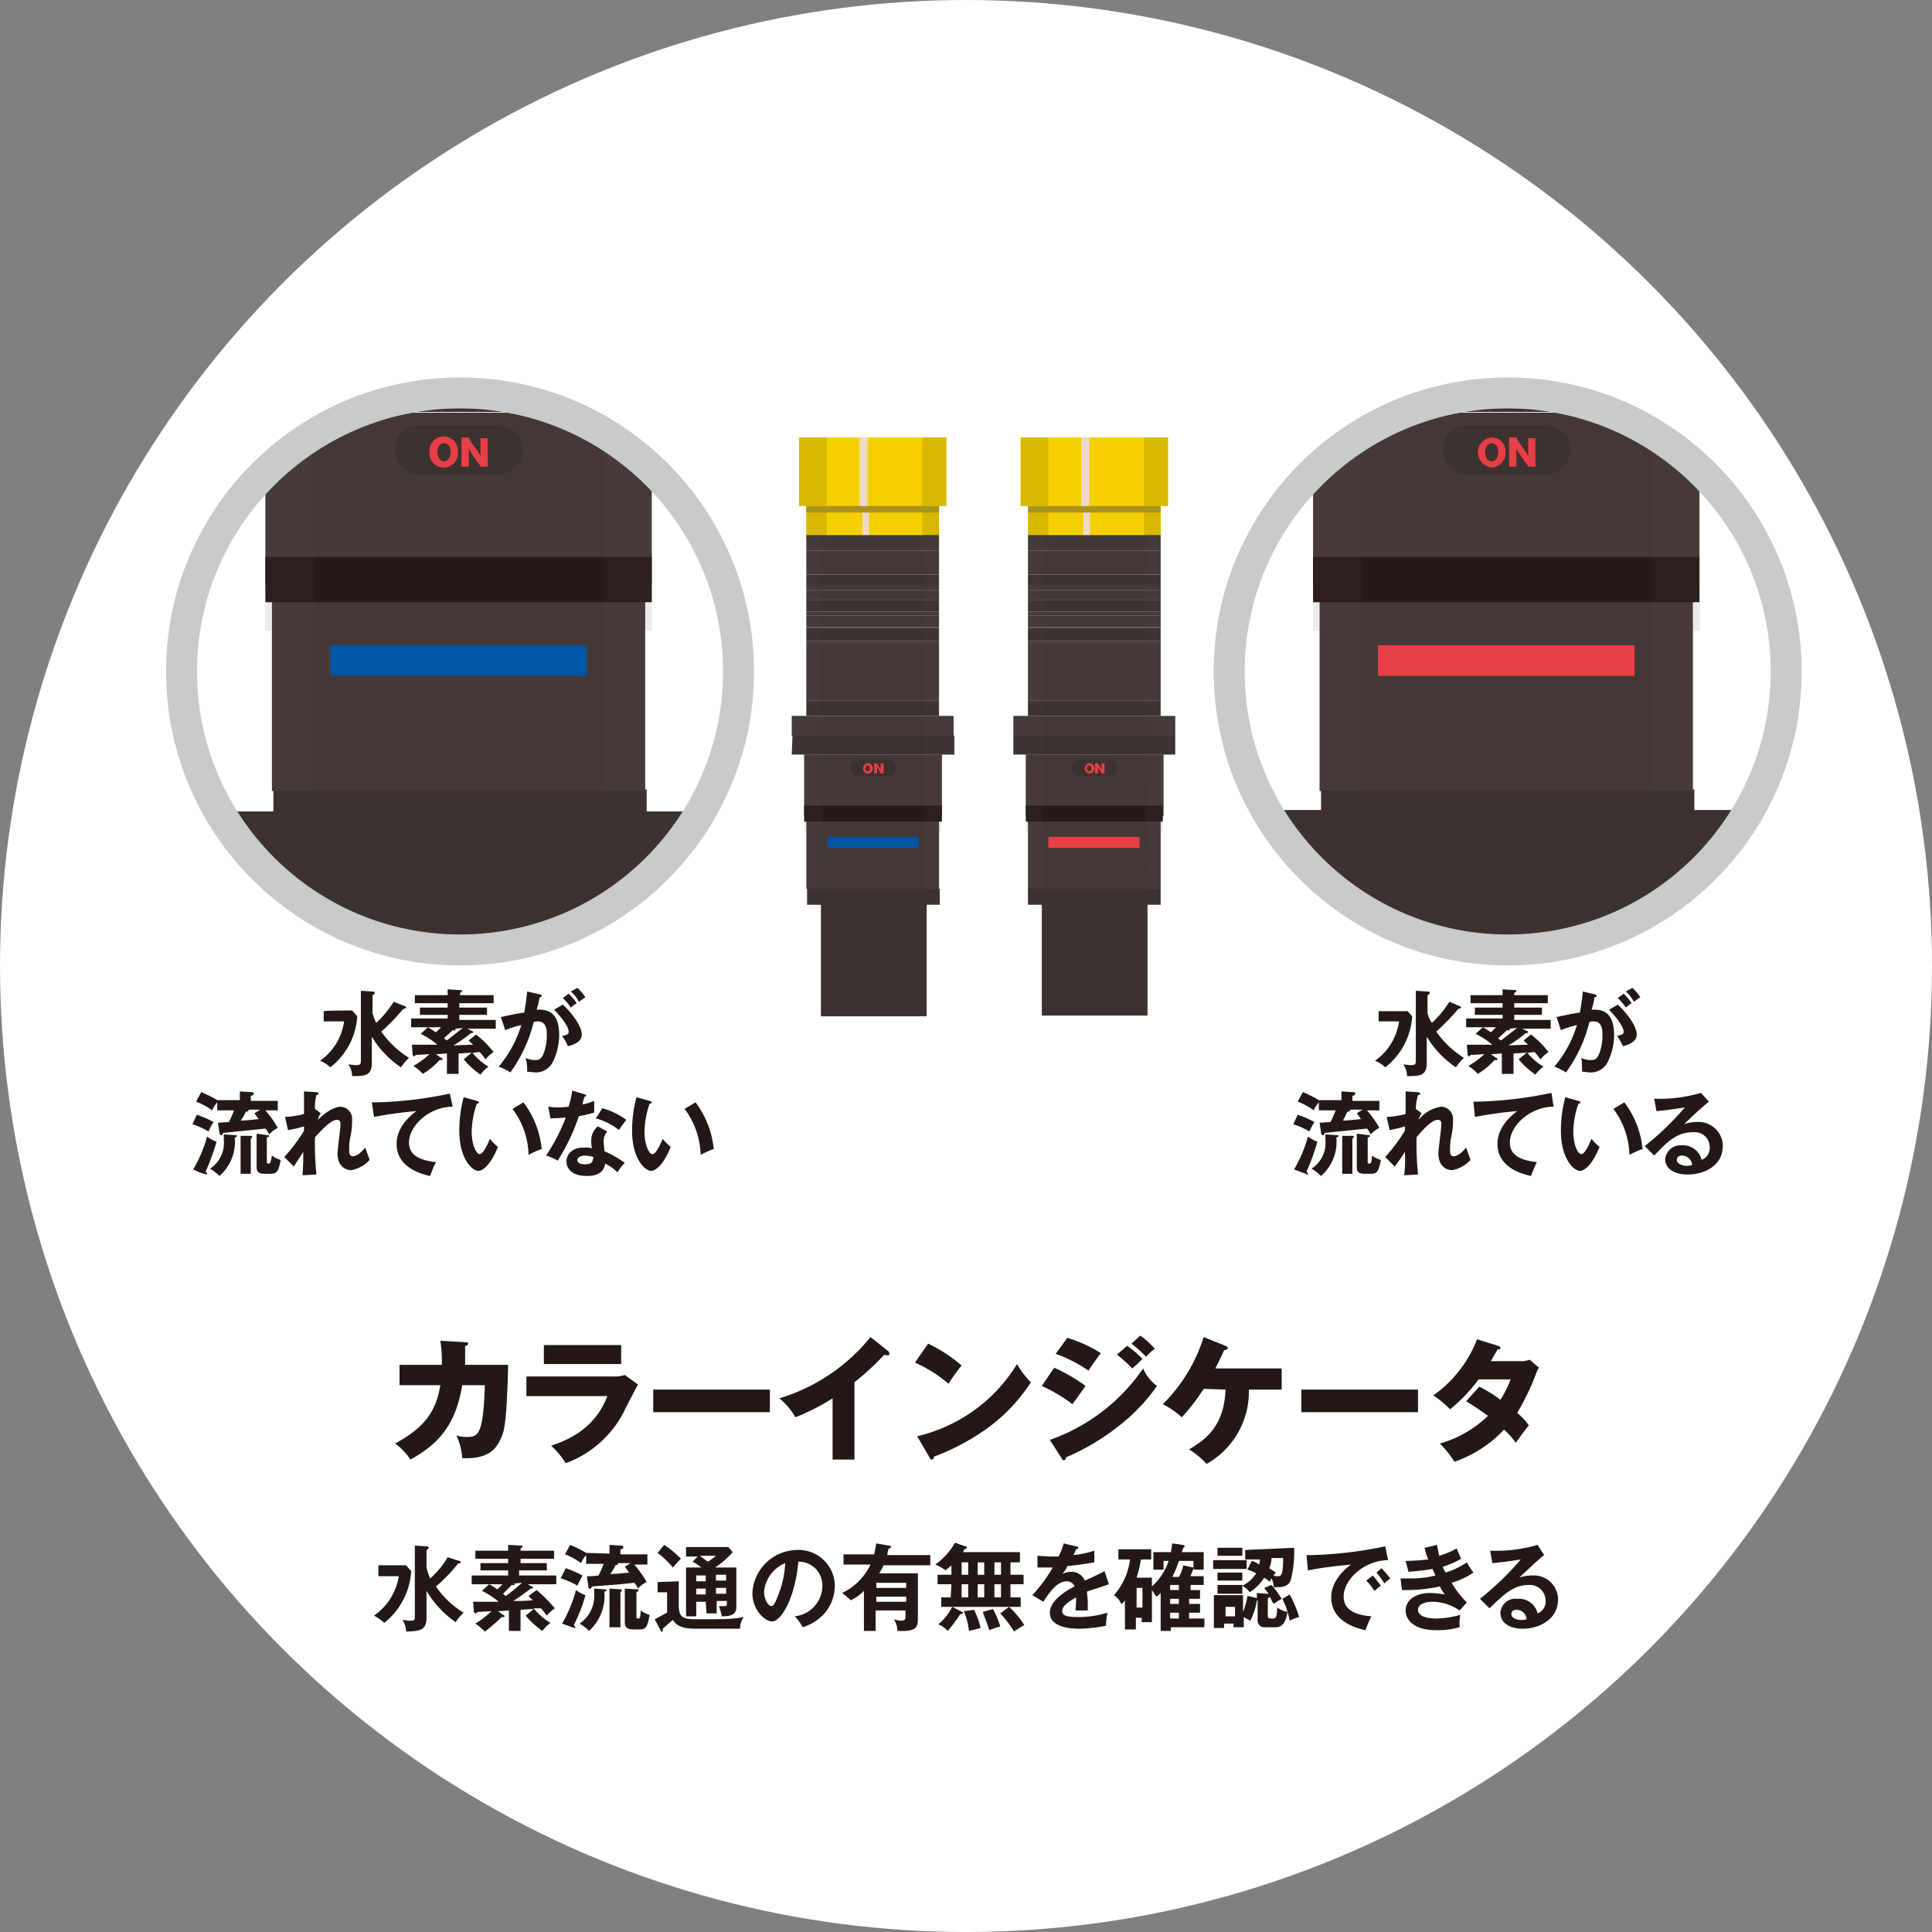 <svg xmlns="http://www.w3.org/2000/svg" xmlns:xlink="http://www.w3.org/1999/xlink" width="265" height="265" viewBox="0 0 265 265">
  <rect x="0" y="0" width="265" height="265" fill="#808080" stroke="none"/>
  <defs>
    <clipPath id="clip-path">
      <circle id="楕円形_1" data-name="楕円形 1" cx="38.2" cy="38.2" r="38.2" transform="translate(168.6 119.7)"/>
    </clipPath>
    <clipPath id="clip-path-2">
      <circle id="楕円形_2" data-name="楕円形 2" cx="38.2" cy="38.2" r="38.2" transform="translate(24.9 119.7)"/>
    </clipPath>
  </defs>
  <g id="list_img03" transform="translate(0 -65.8)">
    <g id="_レイヤー_2">
      <g id="_レイヤー_1-2">
        <circle id="楕円形_113" cx="132.5" cy="132.5" r="132.5" transform="translate(0 65.8)" fill="#fff"/>
        <path id="パス_7306" d="M63.8,249.9c.2,0,.4,0,.4.2s-.2.3-.4.3V253h5.9c-.2,7.8-.5,9.1-1,10.1-.5,1.1-1.4,2.9-5.3,2.7a8.364,8.364,0,0,0-.8-3.1,5.852,5.852,0,0,0,1.3.2c1.6,0,2.4,0,2.6-7.1H63.4c-.9,5.5-3.3,8.1-7.1,10.2a8.827,8.827,0,0,0-2.1-2.2c4.2-2.3,5.6-4.5,6.2-8H54.8V253h5.8a18.287,18.287,0,0,0-.2-3.3l3.4.2Z" fill="#231815"/>
        <path id="パス_7307" d="M84.1,254.6a4.4,4.4,0,0,0,1.6-.2l1.8,1.3c-.3.6-1.7,3.2-1.9,3.7a14.678,14.678,0,0,1-8,7.1,11.6,11.6,0,0,0-2-2.4c1.7-.6,5.9-2,7.7-6.8H72.2v-2.7Zm1.1-4.3v2.6H74.6v-2.6Z" fill="#231815"/>
        <path id="パス_7308" d="M105.6,256.4v3.1h-16v-3.1Z" fill="#231815"/>
        <path id="パス_7309" d="M117.4,266h-3.2v-8.4a30.57,30.57,0,0,1-5.1,2.6,9.224,9.224,0,0,0-2.2-2.6,25.575,25.575,0,0,0,12.5-8.4l2.4,1.9a.52.52,0,0,1,.2.4c0,.2-.2.2-.3.2a.6.6,0,0,1-.4-.1,36.909,36.909,0,0,1-4.1,3.8V266Z" fill="#231815"/>
        <path id="パス_7310" d="M127.3,250.1a20.244,20.244,0,0,1,4.6,3,24.751,24.751,0,0,0-1.8,2.5,18.707,18.707,0,0,0-4.6-2.9l1.8-2.6Zm-1.5,12.7a21.909,21.909,0,0,0,13.7-9.9,11.779,11.779,0,0,0,1.9,2.5,23.668,23.668,0,0,1-5.7,6.1,30.991,30.991,0,0,1-7.6,4.1c0,.2-.1.4-.3.4q-.15,0-.3-.3l-1.7-2.9Z" fill="#231815"/>
        <path id="パス_7311" d="M144.6,253.4a22.982,22.982,0,0,1,4.3,2.5c-.5.7-.7,1-1.8,2.5a22.183,22.183,0,0,0-4.2-2.5l1.7-2.5Zm-.6,9.9a25.967,25.967,0,0,0,12.8-9.8,5.662,5.662,0,0,0,1.9,2.4,25.17,25.17,0,0,1-5,5.3,31.788,31.788,0,0,1-7.5,4.5c0,.2-.1.4-.3.4q-.15,0-.3-.3l-1.6-2.5Zm2.4-14a19.154,19.154,0,0,1,4.6,2.1c-.6.8-1.2,1.6-1.7,2.4a19.121,19.121,0,0,0-4.5-2.3l1.6-2.2Zm8.2,1.1a12.405,12.405,0,0,1,2.1,1.8c-.2.2-.9.9-1.4,1.3a18.952,18.952,0,0,0-2.1-1.9Zm1.8-1.4a11.234,11.234,0,0,1,2,1.8,6.279,6.279,0,0,0-1.2,1.1,17.116,17.116,0,0,0-2-1.8Z" fill="#231815"/>
        <path id="パス_7312" d="M165.1,256.3a28.823,28.823,0,0,1-3,3.9,12.028,12.028,0,0,0-2.6-1.8,22.433,22.433,0,0,0,5.6-9.2l3,1.2c.1.1.3.1.3.3s-.4.3-.5.3c-.4.9-.5,1.1-1.2,2.5h9.1v2.9h-4.5a11.385,11.385,0,0,1-5.8,10.2,11.6,11.6,0,0,0-2.4-2c2.2-1.3,4.8-3.1,5-8.2l-3-.1Z" fill="#231815"/>
        <path id="パス_7313" d="M194.5,256.4v3.1h-16v-3.1Z" fill="#231815"/>
        <path id="パス_7314" d="M202.9,256a17.483,17.483,0,0,1,2.9,1.8,14.65,14.65,0,0,0,1.4-2.8h-4.4a21.584,21.584,0,0,1-3.9,4.1,13.654,13.654,0,0,0-2.3-1.9,16.9,16.9,0,0,0,6-7.7l2.9.9c.2.1.3.1.3.3s-.2.2-.4.2c-.3.6-.6,1-.9,1.6h4a2.954,2.954,0,0,0,1.3-.2l1.3,1.1a2.849,2.849,0,0,0-.4.8,33.6,33.6,0,0,1-2.6,5.4,8.519,8.519,0,0,1,1.6,1.7c-.5.6-1.5,2-1.8,2.4a9.344,9.344,0,0,0-1.6-1.8,17.016,17.016,0,0,1-6.8,4.4,15.666,15.666,0,0,0-2-2.5,15.669,15.669,0,0,0,6.6-3.8c-1-.7-2-1.4-3-2l1.8-2Z" fill="#231815"/>
        <path id="パス_7315" d="M55.7,280.5l.7.8a9.791,9.791,0,0,1-3.7,7.1,7.1,7.1,0,0,0-1.4-1,8.089,8.089,0,0,0,3.4-5.4H51.9v-1.5Zm7.3-.6a.215.215,0,0,1,.2.2c0,.1-.1.1-.4.2a21.988,21.988,0,0,1-3,3.1,11.863,11.863,0,0,0,3.8,3.6,6.885,6.885,0,0,0-1.1,1.3,13.717,13.717,0,0,1-4-4.3v3.7c0,1.8-1,1.8-2.8,1.9a3.022,3.022,0,0,0-.5-1.6c.1,0,.8.1.9.1.7,0,.8,0,.8-.6v-9.7l1.6.1s.3,0,.3.2q0,.15-.3.3v2.4a8.8,8.8,0,0,0,.5,1.5,11.261,11.261,0,0,0,2.4-2.9l1.6.5Z" fill="#231815"/>
        <path id="パス_7316" d="M72.9,283.4a.215.215,0,0,1,.2.2c0,.1-.2.1-.3.1-.8.6-1.6,1.2-2.4,1.7,2.1,0,2.3-.1,2.7-.1-.3-.3-.5-.4-.6-.6l1.1-.8a19.679,19.679,0,0,1,2.5,2.5,5.241,5.241,0,0,0-1.1,1,11.488,11.488,0,0,0-.8-1h-1a8.965,8.965,0,0,0,2.3,2,5.73,5.73,0,0,0-1.1,1.1,11.5,11.5,0,0,1-2.3-2.1l1.1-.9c-.4,0-1.6.1-1.8.1v2.9H69.8v-2.8c-.3,0-1.2.1-1.5.1l.7.5a.215.215,0,0,1,.2.2c0,.1-.1.1-.2.1h-.2a21.975,21.975,0,0,1-2.3,2,6.886,6.886,0,0,0-1.3-1.1,11.783,11.783,0,0,0,2.2-1.7c-.3,0-1.6.1-1.9.1-.1.1-.2.2-.3.2s-.2-.2-.2-.3l-.1-1.3h3.5a11.354,11.354,0,0,0-2.3-1.5l1-.9a10.539,10.539,0,0,1,1.1.7,4.62,4.62,0,0,0,.7-.7H64.7v-1.2h5v-.7H65.9v-1h3.8v-.6H65.2v-1.1h4.5v-.8l1.7.1c.1,0,.3,0,.3.1s-.2.2-.3.3v.3H76v1.1H71.4v.6H75v1H71.2v.7h5.1v1.2H72.4l.5.3Zm-2.4-.4.1.1c0,.2-.3.1-.4.1L69,284.4a1.38,1.38,0,0,0,.4.3,26.432,26.432,0,0,0,2.2-1.8l-1.1.1Z" fill="#231815"/>
        <path id="パス_7317" d="M77.6,280.9a15.955,15.955,0,0,1,2.3,1c-.2.4-.6,1.1-.7,1.4a9.432,9.432,0,0,0-2.3-1l.7-1.4Zm-.5,7.6a18.593,18.593,0,0,0,1.9-4.6,5.389,5.389,0,0,0,1.3.7,20.5,20.5,0,0,1-1.6,4.1c.1.1.2.2.2.3s0,.1-.1.1h0c-.1,0-.2-.1-.3-.1l-1.4-.5Zm6.5-9.6v-1.2l1.5.1c.2,0,.4,0,.4.2s-.2.3-.4.3v.7h3.7v1.4H87a14.648,14.648,0,0,1,1.7,2.4,3.449,3.449,0,0,0-1.2.9,2.768,2.768,0,0,0-.5-.8c-2.8.3-3.1.3-5.8.5a.349.349,0,0,1-.1.2c0,.1-.1.1-.2.1-.2,0-.2-.2-.2-.3l-.2-1.4a9.15,9.15,0,0,0,1.6-.1,14.359,14.359,0,0,0,.7-1.6H80.4v-1.2a4.129,4.129,0,0,0-.7,1.1,9.41,9.41,0,0,0-2.2-1.2l.7-1.3a15.053,15.053,0,0,1,2.2,1.1l3.2.1Zm-.6,4.9c.1,0,.2,0,.2.1s-.1.2-.3.2a6.548,6.548,0,0,1-2.1,5.4,6.42,6.42,0,0,0-1.3-1,4.553,4.553,0,0,0,2-4v-.8l1.5.1Zm2.1,0c.1,0,.2,0,.2.1s-.1.2-.2.3V289H83.6v-5.3l1.5.1Zm-.3-3.6h0c0,.2-.2.3-.4.3a4.728,4.728,0,0,1-.7,1.2c.7,0,1.5-.1,2.6-.2-.2-.2-.2-.3-.6-.8l.8-.5Zm2.6,3.6c.1,0,.2,0,.2.1s-.1.2-.3.3v3.4c0,.1,0,.2.2.2.3,0,.3-.1.4-1.1a3.38,3.38,0,0,0,1.2.6c-.3,1.8-.6,2-1.4,2h-.8c-1.1,0-1.2-.5-1.2-1.1v-4.5l1.7.1Z" fill="#231815"/>
        <path id="パス_7318" d="M93.1,282.7v3.6c.1,1,.3,1.6,2.1,1.6,4.6,0,5.2,0,6.8-.3a3.022,3.022,0,0,0-.5,1.6h-6c-1.8,0-2.6-.3-3.2-1.2-.3.2-.8.7-1.4,1.2v.2c0,.1,0,.2-.1.2a.215.215,0,0,1-.2-.2l-.8-1.5c.6-.3,1.1-.6,1.7-.9v-2.8H90.2v-1.4l2.9-.1Zm-2-5a13.656,13.656,0,0,1,2.3,1.9c-.3.3-.5.5-1.1,1.2a13.362,13.362,0,0,0-2.1-2l.9-1.1Zm5.7,7.8H95.5v2H94.1v-6.7h2.1A8.341,8.341,0,0,0,95,280l.7-.7H94.1V278h5.8l.6.7a12.065,12.065,0,0,1-2.4,2.1H101v5.4c0,1-.6,1.3-2,1.3a7.366,7.366,0,0,0-.4-1.4h.7c.4,0,.4-.1.4-.3v-.4H98.3v1.7H96.9l-.1-1.6Zm0-3.6H95.5v.8h1.3Zm0,1.8H95.5v.8h1.3Zm-.8-4.5c.4.3.9.7,1.1.8a7.634,7.634,0,0,0,1.1-.8Zm2.2,3.4h1.4v-.8H98.2Zm0,1.8h1.4v-.8H98.2Z" fill="#231815"/>
        <path id="パス_7319" d="M109,287.5a4.232,4.232,0,0,0,3.8-4.2,3.244,3.244,0,0,0-3.2-3.3h-.1c-.4,4.8-2.3,8.2-3.6,8.2-1,0-2.7-1.6-2.7-3.9a6.221,6.221,0,0,1,6.1-5.9,4.984,4.984,0,0,1,5.2,4.6v.3a5.785,5.785,0,0,1-1.5,3.9,6.77,6.77,0,0,1-2.9,1.8,5.826,5.826,0,0,0-1.1-1.5Zm-4.2-3.4c0,1.1.6,2,1,2s.7-.9.9-1.4a13.425,13.425,0,0,0,1-4.5A4.757,4.757,0,0,0,104.8,284.1Z" fill="#231815"/>
        <path id="パス_7320" d="M121.9,277.8c.2,0,.3,0,.3.2s-.1.1-.3.2a4.12,4.12,0,0,0-.2.9h5.9v1.4h-6.4a10.911,10.911,0,0,1-.6,1.1h5.3v6.3c0,1.3-.5,1.7-2.8,1.6a3.022,3.022,0,0,0-.5-1.6,3.553,3.553,0,0,0,1,.2c.6,0,.6-.3.6-.6v-.8h-4.1v2.8h-1.6V284a5.936,5.936,0,0,1-1.8,1.3,10.592,10.592,0,0,0-1.2-1,8.205,8.205,0,0,0,3.9-3.9h-3.7V279h4.2l.3-1.5,1.7.3Zm2.4,5.8v-.7h-4.1v.7Zm-4.1,1.2v.7h4.1v-.7Z" fill="#231815"/>
        <path id="パス_7321" d="M130.5,283.1h-1.9v-1.3h1.9v-1.3c-.3.3-.6.5-.8.7a6.375,6.375,0,0,0-1.4-.8,9.717,9.717,0,0,0,2.7-3l1.4.5c.2,0,.2.1.2.2s-.2.2-.3.2c-.1.1-.1.2-.2.4h7.8v1.4h-1.3v1.7h1.8v1.3h-1.8v1.8H140v1.3H129.1v-1.3h1.3l.1-1.8Zm1.3,3.7c.1.1.3.1.3.2s-.2.2-.4.2a19.522,19.522,0,0,1-1.7,2.3,3.805,3.805,0,0,0-1.3-.9,7.213,7.213,0,0,0,1.9-2.4l1.2.6Zm.1-5h.9v-1.7h-.9Zm0,3.1h.9v-1.8h-.9Zm1.7,1.7a10.639,10.639,0,0,1,.9,2.5c-.7.2-1.2.3-1.6.4a8.982,8.982,0,0,0-.7-2.7Zm.5-6.5v1.7h.9v-1.7Zm0,3v1.8h.9v-1.8Zm2.1,3.4a12.234,12.234,0,0,1,1,2.4,8.8,8.8,0,0,0-1.5.5c-.3-.9-.6-1.7-.9-2.5l1.4-.4Zm.2-6.4v1.7h.9v-1.7Zm0,3v1.8h.9v-1.8Zm2,3.1a12.663,12.663,0,0,1,2.1,2.5,10.985,10.985,0,0,0-1.4.9,15,15,0,0,0-1.9-2.5l1.2-.9Z" fill="#231815"/>
        <path id="パス_7322" d="M147.6,277.9c.1,0,.3,0,.3.2,0,.1-.1.2-.3.2a2.994,2.994,0,0,1-.4.8,13.564,13.564,0,0,0,2.9-.6v1.6c-1.2.2-2.5.4-3.7.5a3.378,3.378,0,0,1-.7,1.1,2.662,2.662,0,0,1,1.2-.3,1.961,1.961,0,0,1,1.9,1.2c.9-.4,2.2-1,2.7-1.3l.6,1.8c-1.1.4-2.1.7-3,1,0,.5.1,1,.1,1.3v1.3h-1.7a10.868,10.868,0,0,0,.1-1.8c-1.4.8-1.9,1.3-1.9,1.9s.6.8,2.2.8a13.364,13.364,0,0,0,4-.6,11.019,11.019,0,0,0-.2,1.8,22.037,22.037,0,0,1-3.6.4c-.7,0-4.1,0-4.1-2.2,0-1.8,2.6-3.2,3.4-3.6a1.126,1.126,0,0,0-1.1-.7c-1,0-1.9.8-3.2,2.8l-1.5-.9a20.688,20.688,0,0,0,2.8-3.8h-2.1v-1.6c.3,0,1.1.1,2.1.1h.8a9.625,9.625,0,0,0,.7-1.8l1.7.4Z" fill="#231815"/>
        <path id="パス_7323" d="M164.6,283.9v1.2h-1.5v.7h1.5V287h-1.5v.8h2.1V289h-4.6v.5h-1.4v-5.2a2.651,2.651,0,0,1-.6.5l-.6-.9v4.4h-1.4v-.6h-.8v1.6h-1.5v-4a1.205,1.205,0,0,1-.5.5,2.94,2.94,0,0,0-1-1.2,9.138,9.138,0,0,0,2.2-4.9h-1.6v-1.4h4.5v1.4h-1.4a18.286,18.286,0,0,1-.6,2.5H158v1.2a8.243,8.243,0,0,0,2.3-3.5h-.7v1.2h-1.4v-2.4h2.4c.1-.4.1-.8.2-1.2l1.4.2c.1,0,.3.1.3.2s-.1.1-.2.2c0,.1-.1.2-.2.6h3v2.4h-1.3V281h-.1a10.37,10.37,0,0,0-.4,1h1.8v1.2h-1.8v.7Zm-8.7-.3v2.7h.8v-2.7Zm5.8.3v-.7h-1.2v.7Zm-1.2,1.2v.7h1.2v-.7Zm1.2,1.9h-1.2v.8h1.2Zm1.9-6.2h.1v-.9h-2a14.463,14.463,0,0,1-.9,2.2h.9a5.228,5.228,0,0,0,.6-1.6l1.3.3Z" fill="#231815"/>
        <path id="パス_7324" d="M171,279.8V281h-4.6v-1.2Zm3.4,3.4a13.344,13.344,0,0,1,1.4,1.9,10.541,10.541,0,0,0-1.1.7,4.526,4.526,0,0,1-.5-1c0,.1-.1.1-.3.2v2.4c0,.2,0,.4.5.4.7,0,.7-.1.8-1.5a3.506,3.506,0,0,0,1.4.6c-.2,1.2-.6,2.1-1.6,2.1h-1.4a.959.959,0,0,1-1.1-1.1v-2.6h-.1a9.178,9.178,0,0,1-.9,2.8c-.3-.2-.6-.3-.9-.5V289h-1.4v-.5h-1.3v.6h-1.4v-4.5h4v2.3a9.017,9.017,0,0,0,.6-2.2l1.3.3v-.7l1.3.1h.3c-.2-.3-.4-.5-.6-.8l1-.4Zm-4-5.1v1.1H167v-1.1Zm0,3.4v1.1H167v-1.1Zm0,1.7v1.2H167v-1.2Zm-1,4.3v-1.3h-1.3v1.3Zm8.1-9.4a14.975,14.975,0,0,1-.4,4.2c-.1.5-.4,1.2-1.8,1.2h-.6a2.663,2.663,0,0,0-.3-1.2c-.1.2-.2.3-.2.5a5.547,5.547,0,0,0-.8-.6,6.365,6.365,0,0,1-2,2,2.836,2.836,0,0,0-1-.9,4.507,4.507,0,0,0,1.9-1.7,6.117,6.117,0,0,0-1.2-.5l.6-1.2a3.128,3.128,0,0,1,1,.5,1.7,1.7,0,0,0,.1-.7h-2v-1.3l6.7-.3Zm-3.1,1.4a3.529,3.529,0,0,1-.3,1.4l.9.6a1.381,1.381,0,0,0-.3.4,1.268,1.268,0,0,0,.6.1c.4,0,.5-.2.6-.7a10.868,10.868,0,0,0,.1-1.8Zm2.5,5a16.924,16.924,0,0,1,1.3,3.1,5.023,5.023,0,0,0-1.3.5,11.76,11.76,0,0,0-1-3Z" fill="#231815"/>
        <path id="パス_7325" d="M190.4,279.8c-3.2,0-6.1,2.6-6.1,5,0,1.5,1.1,2.5,3.8,2.7a15.384,15.384,0,0,0-.8,1.9c-1.9-.4-4.7-1.5-4.7-4.5,0-1.7,1-3.2,2.7-4.5-2,.2-3.9.4-5.9.8l-.2-2.1h.8a55.76,55.76,0,0,0,10-1.2l.4,1.9Zm-2.1,2.1c.2.2.8,1,1.1,1.4-.3.2-.8.7-.9.7a7.551,7.551,0,0,0-1.1-1.4l.9-.7Zm1.2-1a17.409,17.409,0,0,1,1.2,1.4,5.716,5.716,0,0,0-.8.7,14.308,14.308,0,0,0-1.1-1.5l.7-.6Z" fill="#231815"/>
        <path id="パス_7326" d="M197.1,277.7l.3,1.5a12.235,12.235,0,0,0,2.4-1c.3.7.4.9.6,1.4a11.177,11.177,0,0,1-2.5,1.1,2.663,2.663,0,0,0,.4.8,11.078,11.078,0,0,0,2.9-1.4,10.985,10.985,0,0,0,.9,1.4,10.314,10.314,0,0,1-3,1.4,13.948,13.948,0,0,0,2.1,2.7l-1,1.1a6.585,6.585,0,0,0-3.8-1.2c-.6,0-1.9.2-1.9,1.1,0,.6.6,1.2,2.5,1.2a12.574,12.574,0,0,0,3.3-.5,4.868,4.868,0,0,0-.1,1.2v.5a11.236,11.236,0,0,1-3.2.4c-3.3,0-4.2-1.6-4.2-2.7,0-1.5,1.5-2.4,3.3-2.4a14.918,14.918,0,0,1,2.1.2,4.129,4.129,0,0,1-.7-1.1,21.185,21.185,0,0,1-4.4.5h-.8l-.2-1.6h1.4a13.168,13.168,0,0,0,3.4-.4,7.929,7.929,0,0,1-.4-.9c-1.1.2-2.2.3-3.3.4l-.4-1.5a30.283,30.283,0,0,0,3.1-.2,9.035,9.035,0,0,1-.5-1.6l1.7-.4Z" fill="#231815"/>
        <path id="パス_7327" d="M211.8,279.1c-.8.6-2.9,2.6-3.4,3.1a4.671,4.671,0,0,1,1.7-.3,3.339,3.339,0,0,1,3.6,3v.3c0,2.8-2.7,4-4.8,4-2,0-3.1-.9-3.1-2.2a2.061,2.061,0,0,1,2.3-1.9h.1a2.6,2.6,0,0,1,2.7,2,1.749,1.749,0,0,0,1.1-1.8,2.165,2.165,0,0,0-2-2.1h-.3c-2.2,0-3.5,1.4-5.4,3.2l-1.3-1.3a40.75,40.75,0,0,0,5.6-5.4c-1.3.2-2.6.4-3.9.5l-.3-1.7a20.355,20.355,0,0,0,6.5-.8l.9,1.4Zm-3.8,7.5c-.5,0-.7.3-.7.6,0,.5.7.8,1.3.8a2.2,2.2,0,0,0,.8-.1,1.408,1.408,0,0,0-1.4-1.3Z" fill="#231815"/>
        <g id="グループ_1" data-name="グループ 1">
          <g id="グループ_3631" clip-path="url(#clip-path)">
            <line id="線_24" y2="45.8" transform="translate(206.8 176.9)" fill="none" stroke="#3c322f" stroke-miterlimit="10" stroke-width="113.1"/>
            <rect id="長方形_1418" width="51.2" height="23.8" transform="translate(181 15.2)" fill="#f4d000"/>
            <rect id="長方形_1419" width="2.5" height="23.8" transform="translate(202.6 15.2)" fill="#eed9cb"/>
            <rect id="長方形_1420" width="8" height="23.8" transform="translate(181 15.2)" fill="#d9b900"/>
            <rect id="長方形_1421" width="6.5" height="23.8" transform="translate(225.8 15.2)" fill="#d9b900"/>
            <rect id="長方形_1422" width="51.2" height="13.9" transform="translate(181 15.2)" fill="#ab921d"/>
            <rect id="長方形_1423" width="56.9" height="26.5" transform="translate(178.2)" fill="#f4d000"/>
            <rect id="長方形_1424" width="3" height="26.5" transform="translate(201.6)" fill="#eed9cb"/>
            <rect id="長方形_1425" width="10.8" height="26.5" transform="translate(178.2)" fill="#d9b900"/>
            <rect id="長方形_1426" width="9.3" height="26.5" transform="translate(225.8)" fill="#d9b900"/>
            <rect id="長方形_1427" width="51.2" height="6.1" transform="translate(181.2 174.1)" fill="#3c322f"/>
            <rect id="長方形_1428" width="51.2" height="3.8" transform="translate(181 52.9)" fill="#3c322f"/>
            <rect id="長方形_1429" width="51.2" height="5.9" transform="translate(181 37.7)" fill="#443936"/>
            <rect id="長方形_1430" width="51.2" height="4.5" transform="translate(181 62.8)" fill="#3c322f"/>
            <rect id="長方形_1431" width="51.2" height="2.1" transform="translate(181 56.8)" fill="#443936"/>
            <rect id="長方形_1432" width="51.2" height="0.1" transform="translate(181 62.7)" fill="#443936"/>
            <path id="パス_7328" d="M175.4,122.4h4.7v-.1h53v.1h4.7v-7.3H175.4Z" fill="#3c322f"/>
            <rect id="長方形_1433" width="62.5" height="0.2" transform="translate(175.4 114.9)" fill="#443936"/>
            <rect id="長方形_1434" width="51.2" height="5.2" transform="translate(181 73.4)" fill="#3c322f"/>
            <rect id="長方形_1435" width="51.2" height="1.5" transform="translate(181 67.3)" fill="#443936"/>
            <rect id="長方形_1436" width="51.2" height="0.1" transform="translate(181 73.3)" fill="#443936"/>
            <rect id="長方形_1437" width="51.2" height="5.9" transform="translate(181 101.7)" fill="#3c322f"/>
            <rect id="長方形_1438" width="51.2" height="0.8" transform="translate(181 78.6)" fill="#443936"/>
            <rect id="長方形_1439" width="51.2" height="0.1" transform="translate(181 101.5)" fill="#443936"/>
            <rect id="長方形_1440" width="51.2" height="1.2" transform="translate(181 147)" fill="#3c322f"/>
            <rect id="長方形_1441" width="51.2" height="9.3" transform="translate(181 43.7)" fill="#443936"/>
            <rect id="長方形_1442" width="51.2" height="3.8" transform="translate(181 58.9)" fill="#443936"/>
            <rect id="長方形_1443" width="62.5" height="7.5" transform="translate(175.4 107.4)" fill="#443936"/>
            <rect id="長方形_1444" width="51.2" height="4.5" transform="translate(181 68.8)" fill="#443936"/>
            <rect id="長方形_1445" width="51.2" height="22.1" transform="translate(181 79.4)" fill="#443936"/>
            <rect id="長方形_1446" width="51.2" height="27.7" transform="translate(181 146.6)" fill="#443936"/>
            <rect id="長方形_1447" width="53" height="23.6" transform="translate(180.1 122.4)" fill="#443936"/>
            <rect id="長方形_1448" width="53" height="0.1" transform="translate(180.1 122.2)" fill="#443936"/>
            <path id="パス_7329" d="M180.1,148.4h53v-6.2h-53Z" fill="#281a18"/>
            <g id="グループ_3630" opacity="0.11">
              <rect id="長方形_1449" width="5.7" height="69.9" transform="translate(181 37.7)" fill="#443936"/>
              <path id="パス_7330" d="M226.6,55c-.2,17.5-.2,35.1-.1,52.6h5.7V37.7h-5.3c-.1,5.8-.2,11.5-.3,17.3Z" fill="#443936"/>
              <path id="パス_7331" d="M186.7,107.7H175.4v14.7h4.7v29.9h.9v21.9h5.7V107.7Z" fill="#443936"/>
              <path id="パス_7332" d="M226.6,115.9c.1,19.4.2,38.9,0,58.3h5.7V152.3h.9V122.4h4.7V107.7H226.6c0,2.7,0,5.4,0,8.2Z" fill="#443936"/>
              <rect id="長方形_1450" width="5.7" height="69.9" transform="translate(181 37.7)" fill="#534947"/>
              <path id="パス_7333" d="M226.6,55c-.2,17.5-.2,35.1-.1,52.6h5.7V37.7h-5.3c-.1,5.8-.2,11.5-.3,17.3Z" fill="#534947"/>
              <path id="パス_7334" d="M186.7,107.7H175.4v14.7h4.7v29.9h.9v21.9h5.7V107.7Z" fill="#534947"/>
              <path id="パス_7335" d="M226.6,115.9c.1,19.4.2,38.9,0,58.3h5.7V152.3h.9V122.4h4.7V107.7H226.6c0,2.7,0,5.4,0,8.2Z" fill="#534947"/>
            </g>
            <path id="長方形_1451" d="M197.9,127.5h0a3.372,3.372,0,0,1,3.4-3.4H212a3.372,3.372,0,0,1,3.4,3.4h0a3.372,3.372,0,0,1-3.4,3.4H201.3A3.372,3.372,0,0,1,197.9,127.5Z" fill="#3c322f"/>
            <rect id="長方形_1452" width="35.2" height="4.2" transform="translate(189 154.3)" fill="#e83e47"/>
            <path id="パス_7336" d="M206.5,127.8a1.979,1.979,0,0,1-1.7,2.1h-.2a2.1,2.1,0,0,1-1.9-2.2,2.13,2.13,0,0,1,1.9-1.9,1.88,1.88,0,0,1,1.9,1.8Zm-1,0c0-.8-.4-1.2-.9-1.2s-.9.5-.9,1.2.4,1.3.9,1.3.9-.5.9-1.3Z" fill="#e83e47"/>
            <path id="パス_7337" d="M209.3,127.8l.3.6v-2.5h1v3.9h-1a2.092,2.092,0,0,0-.4-.6l-.9-1.3-.3-.6v2.5h-1v-4h1l.3.6,1,1.4Z" fill="#e83e47"/>
          </g>
        </g>
        <circle id="楕円形_115" cx="38.2" cy="38.2" r="38.2" transform="translate(168.6 119.7)" fill="none" stroke="#c9caca" stroke-miterlimit="10" stroke-width="4.25"/>
        <g id="グループ_2" data-name="グループ 2">
          <g id="グループ_3633" clip-path="url(#clip-path-2)">
            <line id="線_25" y2="45.9" transform="translate(63 177.1)" fill="none" stroke="#3c322f" stroke-miterlimit="10" stroke-width="113.1"/>
            <rect id="長方形_1453" width="51.2" height="23.8" transform="translate(37.3 15.2)" fill="#f4d000"/>
            <rect id="長方形_1454" width="2.5" height="23.8" transform="translate(58.8 15.2)" fill="#eed9cb"/>
            <rect id="長方形_1455" width="8" height="23.8" transform="translate(37.3 15.2)" fill="#d9b900"/>
            <rect id="長方形_1456" width="6.5" height="23.8" transform="translate(82 15.2)" fill="#d9b900"/>
            <rect id="長方形_1457" width="51.2" height="13.9" transform="translate(37.3 15.2)" fill="#ab921d"/>
            <rect id="長方形_1458" width="56.9" height="26.5" transform="translate(34.5)" fill="#f4d000"/>
            <rect id="長方形_1459" width="3" height="26.5" transform="translate(57.8)" fill="#eed9cb"/>
            <rect id="長方形_1460" width="10.8" height="26.5" transform="translate(34.5)" fill="#d9b900"/>
            <rect id="長方形_1461" width="9.3" height="26.5" transform="translate(82)" fill="#d9b900"/>
            <rect id="長方形_1462" width="51.2" height="6.1" transform="translate(37.5 174.1)" fill="#3c322f"/>
            <rect id="長方形_1463" width="51.2" height="3.8" transform="translate(37.3 52.9)" fill="#3c322f"/>
            <rect id="長方形_1464" width="51.2" height="5.9" transform="translate(37.3 37.7)" fill="#443936"/>
            <rect id="長方形_1465" width="51.2" height="4.5" transform="translate(37.3 62.8)" fill="#3c322f"/>
            <rect id="長方形_1466" width="51.2" height="2.1" transform="translate(37.3 56.8)" fill="#443936"/>
            <rect id="長方形_1467" width="51.2" height="0.1" transform="translate(37.3 62.7)" fill="#443936"/>
            <path id="パス_7338" d="M31.7,122.4h4.7v-.1h53v.1h4.7v-7.3H31.7Z" fill="#3c322f"/>
            <rect id="長方形_1468" width="62.5" height="0.2" transform="translate(31.7 114.9)" fill="#443936"/>
            <rect id="長方形_1469" width="51.2" height="5.2" transform="translate(37.3 73.4)" fill="#3c322f"/>
            <rect id="長方形_1470" width="51.2" height="1.5" transform="translate(37.3 67.3)" fill="#443936"/>
            <rect id="長方形_1471" width="51.2" height="0.1" transform="translate(37.3 73.3)" fill="#443936"/>
            <rect id="長方形_1472" width="51.2" height="5.9" transform="translate(37.3 101.7)" fill="#3c322f"/>
            <rect id="長方形_1473" width="51.2" height="0.8" transform="translate(37.3 78.6)" fill="#443936"/>
            <rect id="長方形_1474" width="51.2" height="0.1" transform="translate(37.3 101.5)" fill="#443936"/>
            <rect id="長方形_1475" width="51.2" height="1.2" transform="translate(37.3 147)" fill="#3c322f"/>
            <rect id="長方形_1476" width="51.2" height="9.3" transform="translate(37.3 43.7)" fill="#443936"/>
            <rect id="長方形_1477" width="51.2" height="3.8" transform="translate(37.3 58.9)" fill="#443936"/>
            <rect id="長方形_1478" width="62.5" height="7.5" transform="translate(31.7 107.4)" fill="#443936"/>
            <rect id="長方形_1479" width="51.2" height="4.5" transform="translate(37.3 68.8)" fill="#443936"/>
            <rect id="長方形_1480" width="51.2" height="22.1" transform="translate(37.3 79.4)" fill="#443936"/>
            <rect id="長方形_1481" width="51.2" height="27.7" transform="translate(37.3 146.6)" fill="#443936"/>
            <rect id="長方形_1482" width="53" height="23.6" transform="translate(36.4 122.4)" fill="#443936"/>
            <rect id="長方形_1483" width="53" height="0.1" transform="translate(36.4 122.2)" fill="#443936"/>
            <path id="パス_7339" d="M36.4,148.4h53v-6.2h-53Z" fill="#281a18"/>
            <g id="グループ_3632" opacity="0.11">
              <rect id="長方形_1484" width="5.7" height="69.9" transform="translate(37.3 37.7)" fill="#443936"/>
              <path id="パス_7340" d="M82.9,55c-.2,17.5-.2,35.1-.1,52.6h5.7V37.7H83.2C83.1,43.5,83,49.2,82.9,55Z" fill="#443936"/>
              <path id="パス_7341" d="M43,107.7H31.7v14.7h4.7v29.9h.9v21.9H43Z" fill="#443936"/>
              <path id="パス_7342" d="M82.8,115.9c.1,19.4.2,38.9,0,58.3h5.7V152.3h.9V122.4h4.7V107.7H82.8v8.2Z" fill="#443936"/>
              <rect id="長方形_1485" width="5.7" height="69.9" transform="translate(37.3 37.7)" fill="#534947"/>
              <path id="パス_7343" d="M82.9,55c-.2,17.5-.2,35.1-.1,52.6h5.7V37.7H83.2C83.1,43.5,83,49.2,82.9,55Z" fill="#534947"/>
              <path id="パス_7344" d="M43,107.7H31.7v14.7h4.7v29.9h.9v21.9H43Z" fill="#534947"/>
              <path id="パス_7345" d="M82.8,115.9c.1,19.4.2,38.9,0,58.3h5.7V152.3h.9V122.4h4.7V107.7H82.8v8.2Z" fill="#534947"/>
            </g>
            <path id="長方形_1486" d="M54.2,127.5h0a3.372,3.372,0,0,1,3.4-3.4H68.3a3.372,3.372,0,0,1,3.4,3.4h0a3.372,3.372,0,0,1-3.4,3.4H57.6A3.372,3.372,0,0,1,54.2,127.5Z" fill="#3c322f"/>
            <rect id="長方形_1487" width="35.2" height="4.2" transform="translate(45.3 154.3)" fill="#0055a5"/>
            <path id="パス_7346" d="M62.8,127.8a1.956,1.956,0,1,1-3.9.3v-.3a1.956,1.956,0,1,1,3.9-.3Zm-1,0q0-1.2-.9-1.2c-.6,0-.9.5-.9,1.2s.4,1.3.9,1.3S61.8,128.6,61.8,127.8Z" fill="#e83e47"/>
            <path id="パス_7347" d="M65.6,127.8l.3.6v-2.5h1v3.9h-1a2.092,2.092,0,0,0-.4-.6l-.9-1.3-.3-.6v2.5h-1v-4h1l.3.6,1,1.4Z" fill="#e83e47"/>
          </g>
        </g>
        <circle id="楕円形_117" cx="38.2" cy="38.2" r="38.2" transform="translate(24.9 119.7)" fill="none" stroke="#c9caca" stroke-miterlimit="10" stroke-width="4.25"/>
        <rect id="長方形_1" data-name="長方形 1" width="14.5" height="16.5" transform="translate(112.6 188.7)" fill="#3c322f"/>
        <rect id="長方形_2" data-name="長方形 2" width="14.5" height="16.5" transform="translate(142.9 188.6)" fill="#3c322f"/>
        <rect id="長方形_1488" width="18.2" height="8.5" transform="translate(141 131.2)" fill="#f4d000"/>
        <rect id="長方形_1489" width="0.9" height="8.5" transform="translate(148.6 131.2)" fill="#eed9cb"/>
        <rect id="長方形_1490" width="2.8" height="8.5" transform="translate(141 131.2)" fill="#d9b900"/>
        <rect id="長方形_1491" width="2.3" height="8.5" transform="translate(156.9 131.2)" fill="#d9b900"/>
        <rect id="長方形_1492" width="18.2" height="4.9" transform="translate(141 131.2)" fill="#ab921d"/>
        <rect id="長方形_1493" width="20.2" height="9.4" transform="translate(140 125.8)" fill="#f4d000"/>
        <rect id="長方形_1494" width="1.1" height="9.4" transform="translate(148.3 125.8)" fill="#eed9cb"/>
        <rect id="長方形_1495" width="3.8" height="9.4" transform="translate(140 125.8)" fill="#d9b900"/>
        <rect id="長方形_1496" width="3.3" height="9.4" transform="translate(156.9 125.8)" fill="#d9b900"/>
        <rect id="長方形_1497" width="18.2" height="2.2" transform="translate(141 187.7)" fill="#3c322f"/>
        <rect id="長方形_1498" width="18.2" height="1.4" transform="translate(141 144.6)" fill="#3c322f"/>
        <rect id="長方形_1499" width="18.2" height="2.1" transform="translate(141 139.2)" fill="#443936"/>
        <rect id="長方形_1500" width="18.2" height="1.6" transform="translate(141 148.1)" fill="#3c322f"/>
        <rect id="長方形_1501" width="18.2" height="0.8" transform="translate(141 145.9)" fill="#443936"/>
        <rect id="長方形_1502" width="18.2" height="0.1" transform="translate(141 148.1)" fill="#443936"/>
        <path id="パス_7348" d="M139,169.3h22.2v-2.6H139Z" fill="#3c322f"/>
        <rect id="長方形_1503" width="22.2" height="0.1" transform="translate(139 166.6)" fill="#443936"/>
        <rect id="長方形_1504" width="18.2" height="1.8" transform="translate(141 151.9)" fill="#3c322f"/>
        <rect id="長方形_1505" width="18.2" height="0.5" transform="translate(141 149.7)" fill="#443936"/>
        <rect id="長方形_1506" width="18.2" height="0.1" transform="translate(141 151.8)" fill="#443936"/>
        <rect id="長方形_1507" width="18.2" height="2.1" transform="translate(141 161.9)" fill="#3c322f"/>
        <rect id="長方形_1508" width="18.2" height="0.3" transform="translate(141 153.7)" fill="#443936"/>
        <rect id="長方形_1509" width="18.2" height="0.1" transform="translate(141 161.9)" fill="#443936"/>
        <rect id="長方形_1510" width="18.2" height="0.4" transform="translate(141 178)" fill="#3c322f"/>
        <rect id="長方形_1511" width="18.2" height="3.3" transform="translate(141 141.3)" fill="#443936"/>
        <rect id="長方形_1512" width="18.2" height="1.4" transform="translate(141 146.7)" fill="#443936"/>
        <rect id="長方形_1513" width="22.2" height="2.7" transform="translate(139 164)" fill="#443936"/>
        <rect id="長方形_1514" width="18.2" height="1.6" transform="translate(141 150.2)" fill="#443936"/>
        <rect id="長方形_1515" width="18.2" height="7.9" transform="translate(141 154)" fill="#443936"/>
        <rect id="長方形_1516" width="18.2" height="9.8" transform="translate(141 177.9)" fill="#443936"/>
        <rect id="長方形_1517" width="18.9" height="8.4" transform="translate(140.7 169.3)" fill="#443936"/>
        <rect id="長方形_1518" width="18.9" height="0.1" transform="translate(140.7 169.2)" fill="#443936"/>
        <path id="パス_7349" d="M140.7,178.5h18.8v-2.2H140.7Z" fill="#281a18"/>
        <g id="グループ_3634" opacity="0.11">
          <rect id="長方形_1519" width="2" height="24.9" transform="translate(141 139.2)" fill="#443936"/>
          <path id="パス_7350" d="M157.2,145.3c-.1,6.2-.1,12.5,0,18.7h2V139.1h-1.9C157.3,141.2,157.2,143.3,157.2,145.3Z" fill="#443936"/>
          <path id="パス_7351" d="M143,164h-4v5.2h1.7v10.6h.3v7.8h2Z" fill="#443936"/>
          <path id="パス_7352" d="M157.2,166.9c0,6.9.1,13.8,0,20.8h2v-7.8h.3V169.3h1.7v-5.2h-4Z" fill="#443936"/>
          <rect id="長方形_1520" width="2" height="24.9" transform="translate(141 139.2)" fill="#534947"/>
          <path id="パス_7353" d="M157.2,145.3c-.1,6.2-.1,12.5,0,18.7h2V139.1h-1.9C157.3,141.2,157.2,143.3,157.2,145.3Z" fill="#534947"/>
          <path id="パス_7354" d="M143,164h-4v5.2h1.7v10.6h.3v7.8h2Z" fill="#534947"/>
          <path id="パス_7355" d="M157.2,166.9c0,6.9.1,13.8,0,20.8h2v-7.8h.3V169.3h1.7v-5.2h-4Z" fill="#534947"/>
        </g>
        <path id="長方形_1521" d="M147,171.1h0a1.155,1.155,0,0,1,1.2-1.2H152a1.155,1.155,0,0,1,1.2,1.2h0a1.155,1.155,0,0,1-1.2,1.2h-3.8A1.155,1.155,0,0,1,147,171.1Z" fill="#3c322f"/>
        <rect id="長方形_1522" width="12.5" height="1.5" transform="translate(143.8 180.6)" fill="#e83e47"/>
        <path id="パス_7356" d="M150.1,171.2a.652.652,0,0,1-1.3.1v-.1a.652.652,0,1,1,1.3-.1Zm-.4,0c0-.3-.1-.4-.3-.4s-.3.2-.3.4.1.4.3.4S149.7,171.5,149.7,171.2Z" fill="#e83e47"/>
        <path id="パス_7357" d="M151,171.2c0,.1.1.1.1.2v-.9h.4v1.4h-.4c0-.1-.1-.1-.1-.2l-.3-.5c0-.1-.1-.1-.1-.2v.9h-.4v-1.4h.4c0,.1.1.1.1.2l.3.5Z" fill="#e83e47"/>
        <rect id="長方形_1523" width="18.2" height="8.5" transform="translate(110.6 131.2)" fill="#f4d000"/>
        <rect id="長方形_1524" width="0.9" height="8.5" transform="translate(118.3 131.2)" fill="#eed9cb"/>
        <rect id="長方形_1525" width="2.8" height="8.5" transform="translate(110.6 131.2)" fill="#d9b900"/>
        <rect id="長方形_1526" width="2.3" height="8.5" transform="translate(126.5 131.2)" fill="#d9b900"/>
        <rect id="長方形_1527" width="18.2" height="4.9" transform="translate(110.6 131.2)" fill="#ab921d"/>
        <rect id="長方形_1528" width="20.2" height="9.4" transform="translate(109.6 125.8)" fill="#f4d000"/>
        <rect id="長方形_1529" width="1.1" height="9.4" transform="translate(117.9 125.8)" fill="#eed9cb"/>
        <rect id="長方形_1530" width="3.8" height="9.4" transform="translate(109.6 125.8)" fill="#d9b900"/>
        <rect id="長方形_1531" width="3.3" height="9.4" transform="translate(126.5 125.8)" fill="#d9b900"/>
        <rect id="長方形_1532" width="18.2" height="2.2" transform="translate(110.7 187.7)" fill="#3c322f"/>
        <rect id="長方形_1533" width="18.2" height="1.4" transform="translate(110.6 144.6)" fill="#3c322f"/>
        <rect id="長方形_1534" width="18.2" height="2.1" transform="translate(110.6 139.2)" fill="#443936"/>
        <rect id="長方形_1535" width="18.2" height="1.6" transform="translate(110.6 148.1)" fill="#3c322f"/>
        <rect id="長方形_1536" width="18.2" height="0.8" transform="translate(110.6 145.9)" fill="#443936"/>
        <rect id="長方形_1537" width="18.2" height="0.1" transform="translate(110.6 148.1)" fill="#443936"/>
        <path id="パス_7358" d="M108.6,169.3h22.3v-2.6H108.7Z" fill="#3c322f"/>
        <rect id="長方形_1538" width="22.2" height="0.1" transform="translate(108.6 166.6)" fill="#443936"/>
        <rect id="長方形_1539" width="18.2" height="1.8" transform="translate(110.6 151.9)" fill="#3c322f"/>
        <rect id="長方形_1540" width="18.2" height="0.5" transform="translate(110.6 149.7)" fill="#443936"/>
        <rect id="長方形_1541" width="18.2" height="0.1" transform="translate(110.6 151.8)" fill="#443936"/>
        <rect id="長方形_1542" width="18.2" height="2.1" transform="translate(110.6 161.9)" fill="#3c322f"/>
        <rect id="長方形_1543" width="18.2" height="0.3" transform="translate(110.6 153.7)" fill="#443936"/>
        <rect id="長方形_1544" width="18.2" height="0.1" transform="translate(110.6 161.9)" fill="#443936"/>
        <rect id="長方形_1545" width="18.2" height="0.4" transform="translate(110.6 178)" fill="#3c322f"/>
        <rect id="長方形_1546" width="18.2" height="3.3" transform="translate(110.6 141.3)" fill="#443936"/>
        <rect id="長方形_1547" width="18.2" height="1.4" transform="translate(110.6 146.7)" fill="#443936"/>
        <rect id="長方形_1548" width="22.2" height="2.7" transform="translate(108.6 164)" fill="#443936"/>
        <rect id="長方形_1549" width="18.2" height="1.6" transform="translate(110.6 150.2)" fill="#443936"/>
        <rect id="長方形_1550" width="18.2" height="7.9" transform="translate(110.6 154)" fill="#443936"/>
        <rect id="長方形_1551" width="18.2" height="9.8" transform="translate(110.6 177.9)" fill="#443936"/>
        <rect id="長方形_1552" width="18.9" height="8.4" transform="translate(110.3 169.3)" fill="#443936"/>
        <rect id="長方形_1553" width="18.9" height="0.1" transform="translate(110.3 169.2)" fill="#443936"/>
        <path id="パス_7359" d="M110.3,178.5h18.9v-2.2H110.3v2.2Z" fill="#281a18"/>
        <g id="グループ_3635" opacity="0.11">
          <rect id="長方形_1554" width="2" height="24.9" transform="translate(110.6 139.2)" fill="#443936"/>
          <path id="パス_7360" d="M126.8,145.3c-.1,6.2-.1,12.5,0,18.7h2V139.1H127C126.9,141.2,126.9,143.3,126.8,145.3Z" fill="#443936"/>
          <path id="パス_7361" d="M112.7,164h-4v5.2h1.7v10.6h.3v7.8h2Z" fill="#443936"/>
          <path id="パス_7362" d="M126.8,166.9c0,6.9.1,13.8,0,20.8h2v-7.8h.3V169.3h1.7v-5.2h-4Z" fill="#443936"/>
          <rect id="長方形_1555" width="2" height="24.9" transform="translate(110.6 139.2)" fill="#534947"/>
          <path id="パス_7363" d="M126.8,145.3c-.1,6.2-.1,12.5,0,18.7h2V139.1H127C126.9,141.2,126.9,143.3,126.8,145.3Z" fill="#534947"/>
          <path id="パス_7364" d="M112.7,164h-4v5.2h1.7v10.6h.3v7.8h2Z" fill="#534947"/>
          <path id="パス_7365" d="M126.8,166.9c0,6.9.1,13.8,0,20.8h2v-7.8h.3V169.3h1.7v-5.2h-4Z" fill="#534947"/>
        </g>
        <path id="長方形_1556" d="M116.6,171.1h0a1.155,1.155,0,0,1,1.2-1.2h3.8a1.155,1.155,0,0,1,1.2,1.2h0a1.155,1.155,0,0,1-1.2,1.2h-3.8A1.216,1.216,0,0,1,116.6,171.1Z" fill="#3c322f"/>
        <rect id="長方形_1557" width="12.5" height="1.5" transform="translate(113.5 180.6)" fill="#0055a5"/>
        <path id="パス_7366" d="M119.7,171.2a.652.652,0,1,1-1.3.1v-.1a.652.652,0,1,1,1.3-.1Zm-.4,0c0-.3-.1-.4-.3-.4s-.3.2-.3.4.1.4.3.4S119.3,171.5,119.3,171.2Z" fill="#e83e47"/>
        <path id="パス_7367" d="M120.7,171.2c0,.1.1.1.1.2v-.9h.4v1.4h-.4c0-.1-.1-.1-.1-.2l-.3-.5c0-.1-.1-.1-.1-.2v.9h-.4v-1.4h.4c0,.1.1.1.1.2l.3.5Z" fill="#e83e47"/>
        <path id="パス_7368" d="M193,204.4l.7.8a9.584,9.584,0,0,1-3.7,7,4.194,4.194,0,0,0-1.4-.9,7.96,7.96,0,0,0,3.3-5.4h-2.8v-1.4H193Zm7.2-.6a.215.215,0,0,1,.2.2c0,.1-.1.1-.4.2a29.122,29.122,0,0,1-3,3.1,13.054,13.054,0,0,0,3.8,3.6,6.885,6.885,0,0,0-1.1,1.3,13.378,13.378,0,0,1-4-4.2v3.6c0,1.8-1,1.8-2.7,1.8a3.022,3.022,0,0,0-.5-1.6c.1,0,.8.1.9.1.7,0,.8-.1.8-.6v-9.6l1.6.1c.1,0,.3,0,.3.2q0,.15-.3.3v2.4a3.506,3.506,0,0,0,.6,1.4,13.736,13.736,0,0,0,2.4-2.9l1.4.6Z" fill="#231815"/>
        <path id="パス_7369" d="M209.4,207.2a.215.215,0,0,1,.2.2c0,.1-.2.1-.3.1a20.709,20.709,0,0,1-2.4,1.7c2.1-.1,2.3-.1,2.7-.1-.3-.3-.5-.4-.6-.6l1-.8a13.63,13.63,0,0,1,2.4,2.4,5.242,5.242,0,0,0-1.1,1,11.487,11.487,0,0,0-.8-1c-.2,0-.8.1-1,.1a7.939,7.939,0,0,0,2.2,1.9,5.731,5.731,0,0,0-1.1,1.1,11.5,11.5,0,0,1-2.3-2.1l1.1-.9c-.4,0-1.6.1-1.8.1v2.8H206v-2.8c-.3,0-1.2.1-1.5.1l.7.5a.215.215,0,0,1,.2.2c0,.1-.1.1-.2.1H205a10.588,10.588,0,0,1-2.3,1.9,6.885,6.885,0,0,0-1.3-1.1,11.223,11.223,0,0,0,2.2-1.6c-.3,0-1.6.1-1.9.1-.1.1-.1.2-.2.2s-.2-.2-.2-.3l-.1-1.3h3.5a11.354,11.354,0,0,0-2.3-1.5l1-.9a10.541,10.541,0,0,1,1.1.7l.7-.7h-4.1v-1.2h5V205h-3.8v-1h3.8v-.6h-4.4v-1.1h4.4v-.8l1.6.1c.1,0,.3,0,.3.1s-.1.2-.3.3v.3h4.6v1.1h-4.6v.6h3.8v1h-3.8v.7h5v1.2h-3.9l.6.3Zm-2.4-.3.1.1c0,.2-.3.1-.4.1-.5.5-1,.9-1.2,1.1a1.381,1.381,0,0,0,.4.3c1.3-1,1.9-1.5,2.2-1.7l-1.1.1Z" fill="#231815"/>
        <path id="パス_7370" d="M218.8,202.2a.215.215,0,0,1,.2.2c0,.1-.1.2-.3.2a8.469,8.469,0,0,1-.4,1.7c1.5-.1,3.1.3,3.1,3.5a8.525,8.525,0,0,1-.8,3.5,2.6,2.6,0,0,1-2.4,1.6c-.4,0-.8-.1-1.2-.1a12.1,12.1,0,0,0-.1-1.9,2.663,2.663,0,0,0,1.2.3c.6,0,.9,0,1.3-1a6.9,6.9,0,0,0,.4-2.5c0-.5,0-1.8-1.2-1.8a1.268,1.268,0,0,0-.6.1,19.766,19.766,0,0,1-3.2,6.9,7.972,7.972,0,0,0-1.6-.8,15.867,15.867,0,0,0,3.1-5.7,14.16,14.16,0,0,0-2.2.7l-.6-1.8c.5-.1,2.7-.6,3.2-.6a28.853,28.853,0,0,0,.4-2.9l1.7.4Zm3.1,1.4c.9.8,2.6,2.8,2.6,4.1,0,1-1.1,1.4-1.9,1.6a6.375,6.375,0,0,0-.8-1.4c.7-.2.9-.2.9-.6,0-.7-1.1-2.1-2-3l1.2-.7Zm.8-1.5a6.885,6.885,0,0,1,1.1,1.3,5.545,5.545,0,0,0-.8.6,6.885,6.885,0,0,0-1.1-1.3l.8-.6Zm1.2-.8a6.885,6.885,0,0,1,1.1,1.3c-.4.2-.4.3-.9.6a4.863,4.863,0,0,0-1.1-1.4l.9-.5Z" fill="#231815"/>
        <path id="パス_7371" d="M178,218.7a15.956,15.956,0,0,1,2.3,1,8.264,8.264,0,0,0-.7,1.3,10.719,10.719,0,0,0-2.2-1l.6-1.3Zm-.5,7.5a17.9,17.9,0,0,0,1.9-4.5,5.387,5.387,0,0,0,1.3.7,28.635,28.635,0,0,1-1.5,4.1c.1.1.2.2.2.3s0,.1-.1.1a.349.349,0,0,1-.2-.1Zm6.5-9.5v-1.2l1.5.1c.2,0,.4,0,.4.2s-.2.3-.4.3v.7h3.7v1.3h-1.7a14.647,14.647,0,0,1,1.7,2.4,4.7,4.7,0,0,0-1.2.9,2.769,2.769,0,0,0-.5-.8c-2.8.3-3.1.3-5.8.6a.349.349,0,0,1-.1.2c0,.1-.1.1-.2.1s-.2-.2-.2-.3l-.2-1.4c.1,0,1.4-.1,1.5-.1a14.358,14.358,0,0,0,.7-1.6h-2.3V217a4.129,4.129,0,0,0-.7,1.1,9.409,9.409,0,0,0-2.2-1.2l.7-1.3a15.053,15.053,0,0,1,2.2,1.1Zm-.6,4.8c.1,0,.2,0,.2.1s-.1.2-.3.2a6.238,6.238,0,0,1-2.1,5.3,6.42,6.42,0,0,0-1.3-1,4.194,4.194,0,0,0,1.9-3.9v-.8l1.6.1Zm2.1.1c.1,0,.2,0,.2.1s-.1.2-.2.3v4.8h-1.4v-5.2Zm-.3-3.6h0c0,.2-.2.3-.4.3a13.388,13.388,0,0,1-.6,1.2c.7,0,1.4-.1,2.5-.2-.2-.2-.2-.3-.6-.8l.8-.5Zm2.5,3.5c.1,0,.2,0,.2.1s-.1.2-.3.2v3.4c0,.1,0,.2.2.2.3,0,.3-.1.4-1.1a3.379,3.379,0,0,0,1.2.6c-.3,1.7-.6,1.9-1.4,1.9h-.8c-1.1,0-1.1-.5-1.1-1.1v-4.4l1.6.2Z" fill="#231815"/>
        <path id="パス_7372" d="M194.2,217.9l.8.6a2.471,2.471,0,0,0-.4.9,4.749,4.749,0,0,1,3.1-1.8,1.666,1.666,0,0,1,1.6,1.7v.1a10.9,10.9,0,0,1-.3,2.6,9.7,9.7,0,0,0-.1,1.7c0,.1,0,.7.5.7.2,0,.8-.1,1.7-1.2.2.6.4,1.1.6,1.7a4.448,4.448,0,0,1-2.5,1.4c-.8,0-1.9-.5-1.9-2.3,0-.6.4-3.4.4-4,0-.2,0-.6-.5-.6-.8,0-2.1,1.4-2.9,2.4a43.488,43.488,0,0,0,.2,5.1l-1.9.1a17.261,17.261,0,0,0,.1-3.2,24.26,24.26,0,0,1-1.4,2l-1.3-1.3a24.159,24.159,0,0,0,2.7-3.6v-.6a15.986,15.986,0,0,1-2.1.5l-.4-1.8a11.706,11.706,0,0,0,2.6-.4v-3.1l1.6.1c.2,0,.4.1.4.2s-.1.2-.3.2a7.386,7.386,0,0,0-.3,1.9Z" fill="#231815"/>
        <path id="パス_7373" d="M213.1,217.6c-3.2,0-6,2.6-6,4.9,0,1.5,1,2.4,3.7,2.7a15.385,15.385,0,0,0-.8,1.9c-1.9-.4-4.6-1.5-4.6-4.4,0-1.7,1-3.2,2.7-4.5a57.708,57.708,0,0,0-5.8.8l-.2-2.1h.8a54.667,54.667,0,0,0,9.9-1.2l.3,1.9Z" fill="#231815"/>
        <path id="パス_7374" d="M216.5,216.8c.2.1.3.1.3.2s-.2.2-.3.2a12.171,12.171,0,0,0-.7,3.8c0,1.8.6,3.1,1.1,3.1s1.1-1.4,1.4-2.1a5.731,5.731,0,0,0,1.1,1.1c-.9,2.3-2,3.3-2.7,3.3-.8,0-2.6-1.6-2.6-5.5a17.59,17.59,0,0,1,.6-4.6l1.8.5Zm6.3.2a12.693,12.693,0,0,1,2.5,6.4,14.166,14.166,0,0,0-1.8.8,10.923,10.923,0,0,0-2.2-6.3l1.5-.9Z" fill="#231815"/>
        <path id="パス_7375" d="M234.4,216.9c-1.2,1-2.3,2-3.4,3.1a4.671,4.671,0,0,1,1.7-.3,3.339,3.339,0,0,1,3.6,3v.3c0,2.8-2.7,3.9-4.8,3.9-2,0-3.1-.9-3.1-2.1a2.1,2.1,0,0,1,2.2-1.9h.1a2.6,2.6,0,0,1,2.7,2,1.749,1.749,0,0,0,1.1-1.8,2.006,2.006,0,0,0-2-2h-.3c-2.2,0-3.5,1.3-5.3,3.2l-1.3-1.3a39.489,39.489,0,0,0,5.5-5.3c-1.3.2-2.6.4-3.9.5l-.3-1.7a19.746,19.746,0,0,0,6.4-.8l1.1,1.2Zm-3.7,7.4c-.5,0-.7.3-.7.6,0,.5.7.8,1.3.8a2.2,2.2,0,0,0,.8-.1,1.408,1.408,0,0,0-1.4-1.3Z" fill="#231815"/>
        <path id="パス_7376" d="M48.3,204.4l.7.8a9.584,9.584,0,0,1-3.7,7,4.2,4.2,0,0,0-1.4-.9,7.96,7.96,0,0,0,3.3-5.4H44.4v-1.4C44.5,204.4,48.3,204.4,48.3,204.4Zm7.2-.6a.215.215,0,0,1,.2.2c0,.1-.1.1-.4.2a29.124,29.124,0,0,1-3,3.1,13.054,13.054,0,0,0,3.8,3.6,6.885,6.885,0,0,0-1.1,1.3,13.378,13.378,0,0,1-4-4.2v3.6c0,1.8-1,1.8-2.7,1.8a3.022,3.022,0,0,0-.5-1.6c.1,0,.8.1.9.1.7,0,.8-.1.8-.6v-9.6l1.6.1s.3,0,.3.2q0,.15-.3.3v2.4a5.782,5.782,0,0,0,.5,1.4,13.736,13.736,0,0,0,2.4-2.9l1.5.6Z" fill="#231815"/>
        <path id="パス_7377" d="M64.7,207.2a.215.215,0,0,1,.2.2c0,.1-.2.1-.3.1a20.708,20.708,0,0,1-2.4,1.7c2.1-.1,2.3-.1,2.7-.1-.3-.3-.5-.4-.6-.6l1-.8a13.63,13.63,0,0,1,2.4,2.4,5.241,5.241,0,0,0-1.1,1,11.486,11.486,0,0,0-.8-1c-.2,0-.8.1-1,.1a7.939,7.939,0,0,0,2.2,1.9,5.73,5.73,0,0,0-1.1,1.1,11.5,11.5,0,0,1-2.3-2.1l1.1-.9c-.4,0-1.6.1-1.8.1v2.8H61.3v-2.8c-.3,0-1.2.1-1.5.1l.7.5a.215.215,0,0,1,.2.2c0,.1-.1.1-.2.1h-.2a10.589,10.589,0,0,1-2.3,1.9,6.886,6.886,0,0,0-1.3-1.1,11.223,11.223,0,0,0,2.2-1.6c-.3,0-1.6.1-1.9.1,0,.1-.2.2-.2.2-.1,0-.2-.2-.2-.3l-.1-1.3H60a11.354,11.354,0,0,0-2.3-1.5l1-.9c.3.2.8.5,1.1.7l.7-.7H56.4v-1.2h5V205H57.6v-1h3.8v-.6H56.9v-1.1h4.5v-.8l1.7.1c.1,0,.3,0,.3.1s-.2.2-.3.3v.3h4.6v1.1H63v.6h3.8v1H63v.7h5v1.2H64.1l.6.3Zm-2.3-.3.1.1c0,.2-.3.1-.4.1-.5.5-1,.9-1.2,1.1a1.38,1.38,0,0,0,.4.3c1.3-1,1.9-1.5,2.2-1.7l-1.1.1Z" fill="#231815"/>
        <path id="パス_7378" d="M74.1,202.2a.215.215,0,0,1,.2.2c0,.1-.1.2-.3.2a8.468,8.468,0,0,1-.4,1.7c1.5-.1,3.1.3,3.1,3.5a8.525,8.525,0,0,1-.8,3.5,2.6,2.6,0,0,1-2.4,1.6c-.4,0-.8-.1-1.2-.1a6.154,6.154,0,0,0-.2-1.9,2.663,2.663,0,0,0,1.2.3c.6,0,.9,0,1.3-1a6.9,6.9,0,0,0,.4-2.5c0-.5,0-1.8-1.2-1.8a1.268,1.268,0,0,0-.6.1,19.766,19.766,0,0,1-3.2,6.9,7.973,7.973,0,0,0-1.6-.8,15.866,15.866,0,0,0,3.1-5.7,14.16,14.16,0,0,0-2.2.7l-.6-1.8c.5-.1,2.7-.6,3.2-.6a28.856,28.856,0,0,0,.4-2.9l1.8.4Zm3.1,1.4c.9.8,2.6,2.8,2.6,4.1,0,1-1.1,1.4-1.9,1.6a6.375,6.375,0,0,0-.8-1.4c.7-.2.9-.2.9-.6,0-.7-1.1-2.1-2-3l1.2-.7Zm.8-1.5a6.885,6.885,0,0,1,1.1,1.3,5.546,5.546,0,0,0-.8.6,6.886,6.886,0,0,0-1.1-1.3l.8-.6Zm1.2-.8a6.885,6.885,0,0,1,1.1,1.3c-.4.2-.4.3-.9.6a4.863,4.863,0,0,0-1.1-1.4l.9-.5Z" fill="#231815"/>
        <path id="パス_7379" d="M27,218.7a15.956,15.956,0,0,1,2.3,1,8.264,8.264,0,0,0-.7,1.3,10.719,10.719,0,0,0-2.2-1l.6-1.3Zm-.5,7.5a17.9,17.9,0,0,0,1.9-4.5,5.387,5.387,0,0,0,1.3.7,28.637,28.637,0,0,1-1.5,4.1c.1.1.2.2.2.3s0,.1-.1.1a.349.349,0,0,1-.2-.1C27.9,226.9,26.5,226.2,26.5,226.2Zm6.4-9.5v-1.2l1.5.1c.2,0,.4,0,.4.2s-.2.3-.4.3v.7h3.7v1.3H36.4a14.648,14.648,0,0,1,1.7,2.4,4.7,4.7,0,0,0-1.2.9,2.769,2.769,0,0,0-.5-.8c-2.8.3-3.1.3-5.8.6a.349.349,0,0,1-.1.2c0,.1-.1.1-.2.1s-.2-.2-.2-.3l-.2-1.4c.1,0,1.4-.1,1.5-.1a14.359,14.359,0,0,0,.7-1.6H29.8V217a4.129,4.129,0,0,0-.7,1.1,9.41,9.41,0,0,0-2.2-1.2l.7-1.3a15.053,15.053,0,0,1,2.2,1.1Zm-.6,4.8c.1,0,.2,0,.2.1s-.1.2-.3.2a6.238,6.238,0,0,1-2.1,5.3,6.42,6.42,0,0,0-1.3-1,4.194,4.194,0,0,0,1.9-3.9v-.8l1.6.1Zm2.1.1c.1,0,.2,0,.2.1s-.1.2-.2.3v4.8H33v-5.2Zm-.3-3.6c0,.1.1.1,0,0,0,.2-.2.3-.4.3a4.728,4.728,0,0,1-.7,1.2c.7,0,1.5-.1,2.5-.2-.2-.2-.2-.3-.6-.8l.8-.5Zm2.6,3.5c.1,0,.2,0,.2.1s-.1.2-.3.2v3.4c0,.1,0,.2.2.2.3,0,.3-.1.5-1.1a3.379,3.379,0,0,0,1.2.6c-.3,1.7-.6,1.9-1.4,1.9h-.8c-1.1,0-1.1-.5-1.1-1.1v-4.4l1.5.2Z" fill="#231815"/>
        <path id="パス_7380" d="M43.2,217.9l.8.6a2.471,2.471,0,0,0-.4.9c1.7-1.7,2.9-1.8,3.1-1.8a1.666,1.666,0,0,1,1.6,1.7v.1A10.9,10.9,0,0,1,48,222a9.7,9.7,0,0,0-.1,1.7c0,.1,0,.7.5.7.2,0,.8-.1,1.7-1.2.2.6.4,1.1.6,1.7a4.448,4.448,0,0,1-2.5,1.4c-.8,0-1.9-.5-1.9-2.3,0-.6.4-3.4.4-4,0-.2,0-.6-.5-.6-.8,0-2.1,1.4-3,2.4a43.488,43.488,0,0,0,.2,5.1l-1.9.1c0-.5.1-.8.1-3.2-.2.3-1.1,1.7-1.3,2L39,224.5a24.159,24.159,0,0,0,2.7-3.6v-.6a14.192,14.192,0,0,1-2.2.5l-.4-1.8a11.705,11.705,0,0,0,2.6-.4v-3.1l1.6.1c.2,0,.4.1.4.2s-.1.2-.3.2a6.82,6.82,0,0,0-.2,1.9Z" fill="#231815"/>
        <path id="パス_7381" d="M62.1,217.6c-3.2,0-6,2.6-6,4.9,0,1.5,1,2.4,3.7,2.7a15.387,15.387,0,0,0-.8,1.9c-1.9-.4-4.6-1.5-4.6-4.4,0-1.7,1-3.2,2.7-4.5a57.707,57.707,0,0,0-5.8.8l-.3-2h.8a54.667,54.667,0,0,0,9.9-1.2l.4,1.8Z" fill="#231815"/>
        <path id="パス_7382" d="M65.4,216.8c.2.1.3.1.3.2s-.2.2-.3.2a12.171,12.171,0,0,0-.7,3.8c0,1.8.6,3.1,1.1,3.1s1.1-1.4,1.4-2.1a5.731,5.731,0,0,0,1.1,1.1c-.9,2.3-2,3.3-2.7,3.3-.8,0-2.6-1.6-2.6-5.5a17.59,17.59,0,0,1,.6-4.6l1.8.5Zm6.4.2a12.693,12.693,0,0,1,2.5,6.4,14.167,14.167,0,0,0-1.8.8,10.923,10.923,0,0,0-2.2-6.3l1.5-.9Z" fill="#231815"/>
        <path id="パス_7383" d="M75.2,217.6a9.849,9.849,0,0,0,2.8,0,19.532,19.532,0,0,0,.5-2.2l1.7.5c.2.1.2.1.2.2s-.2.1-.2.1a4.508,4.508,0,0,0-.3,1.1,9.83,9.83,0,0,0,1.6-.5v1.6a15.986,15.986,0,0,1-2.1.5,28.4,28.4,0,0,1-2.9,6.1,7.74,7.74,0,0,0-1.6-.7,25.675,25.675,0,0,0,2.7-5.2c-.4,0-1.4.1-2.1.1l-.3-1.6Zm8.1,3.4a1.9,1.9,0,0,0-.5,1.3c0,.5.1.9.1,1.4a15.568,15.568,0,0,1,2.8,1.6,6.42,6.42,0,0,0-1,1.3,6.57,6.57,0,0,0-1.7-1.2c-.2,1.6-1.8,1.7-2.5,1.7-1.8,0-2.8-.8-2.8-2,0-.8.6-1.9,2.4-1.9a4.1,4.1,0,0,1,1.1.1,4.1,4.1,0,0,1-.1-1.1,2.463,2.463,0,0,1,.9-1.9l1.3.7Zm-3.1,3.3c-.4,0-1,.2-1,.6,0,.6.8.6,1.1.6,1,0,1-.5,1.1-1a5.018,5.018,0,0,0-1.2-.2Zm2.4-6.5a10.109,10.109,0,0,1,3.3,1.6c-.2.3-.7.9-1,1.4a8.759,8.759,0,0,0-3.2-1.6A10.986,10.986,0,0,0,82.6,217.8Z" fill="#231815"/>
        <path id="パス_7384" d="M89.1,216.8c.2.1.3.1.3.2s-.2.2-.3.2a12.171,12.171,0,0,0-.7,3.8c0,1.8.6,3.1,1.1,3.1s1.1-1.4,1.4-2.1a5.731,5.731,0,0,0,1.1,1.1c-.9,2.3-2,3.3-2.7,3.3-.8,0-2.6-1.6-2.6-5.5a17.59,17.59,0,0,1,.6-4.6l1.8.5Zm6.3.2a12.693,12.693,0,0,1,2.5,6.4,14.167,14.167,0,0,0-1.8.8,10.923,10.923,0,0,0-2.2-6.3l1.5-.9Z" fill="#231815"/>
      </g>
    </g>
  </g>
</svg>

